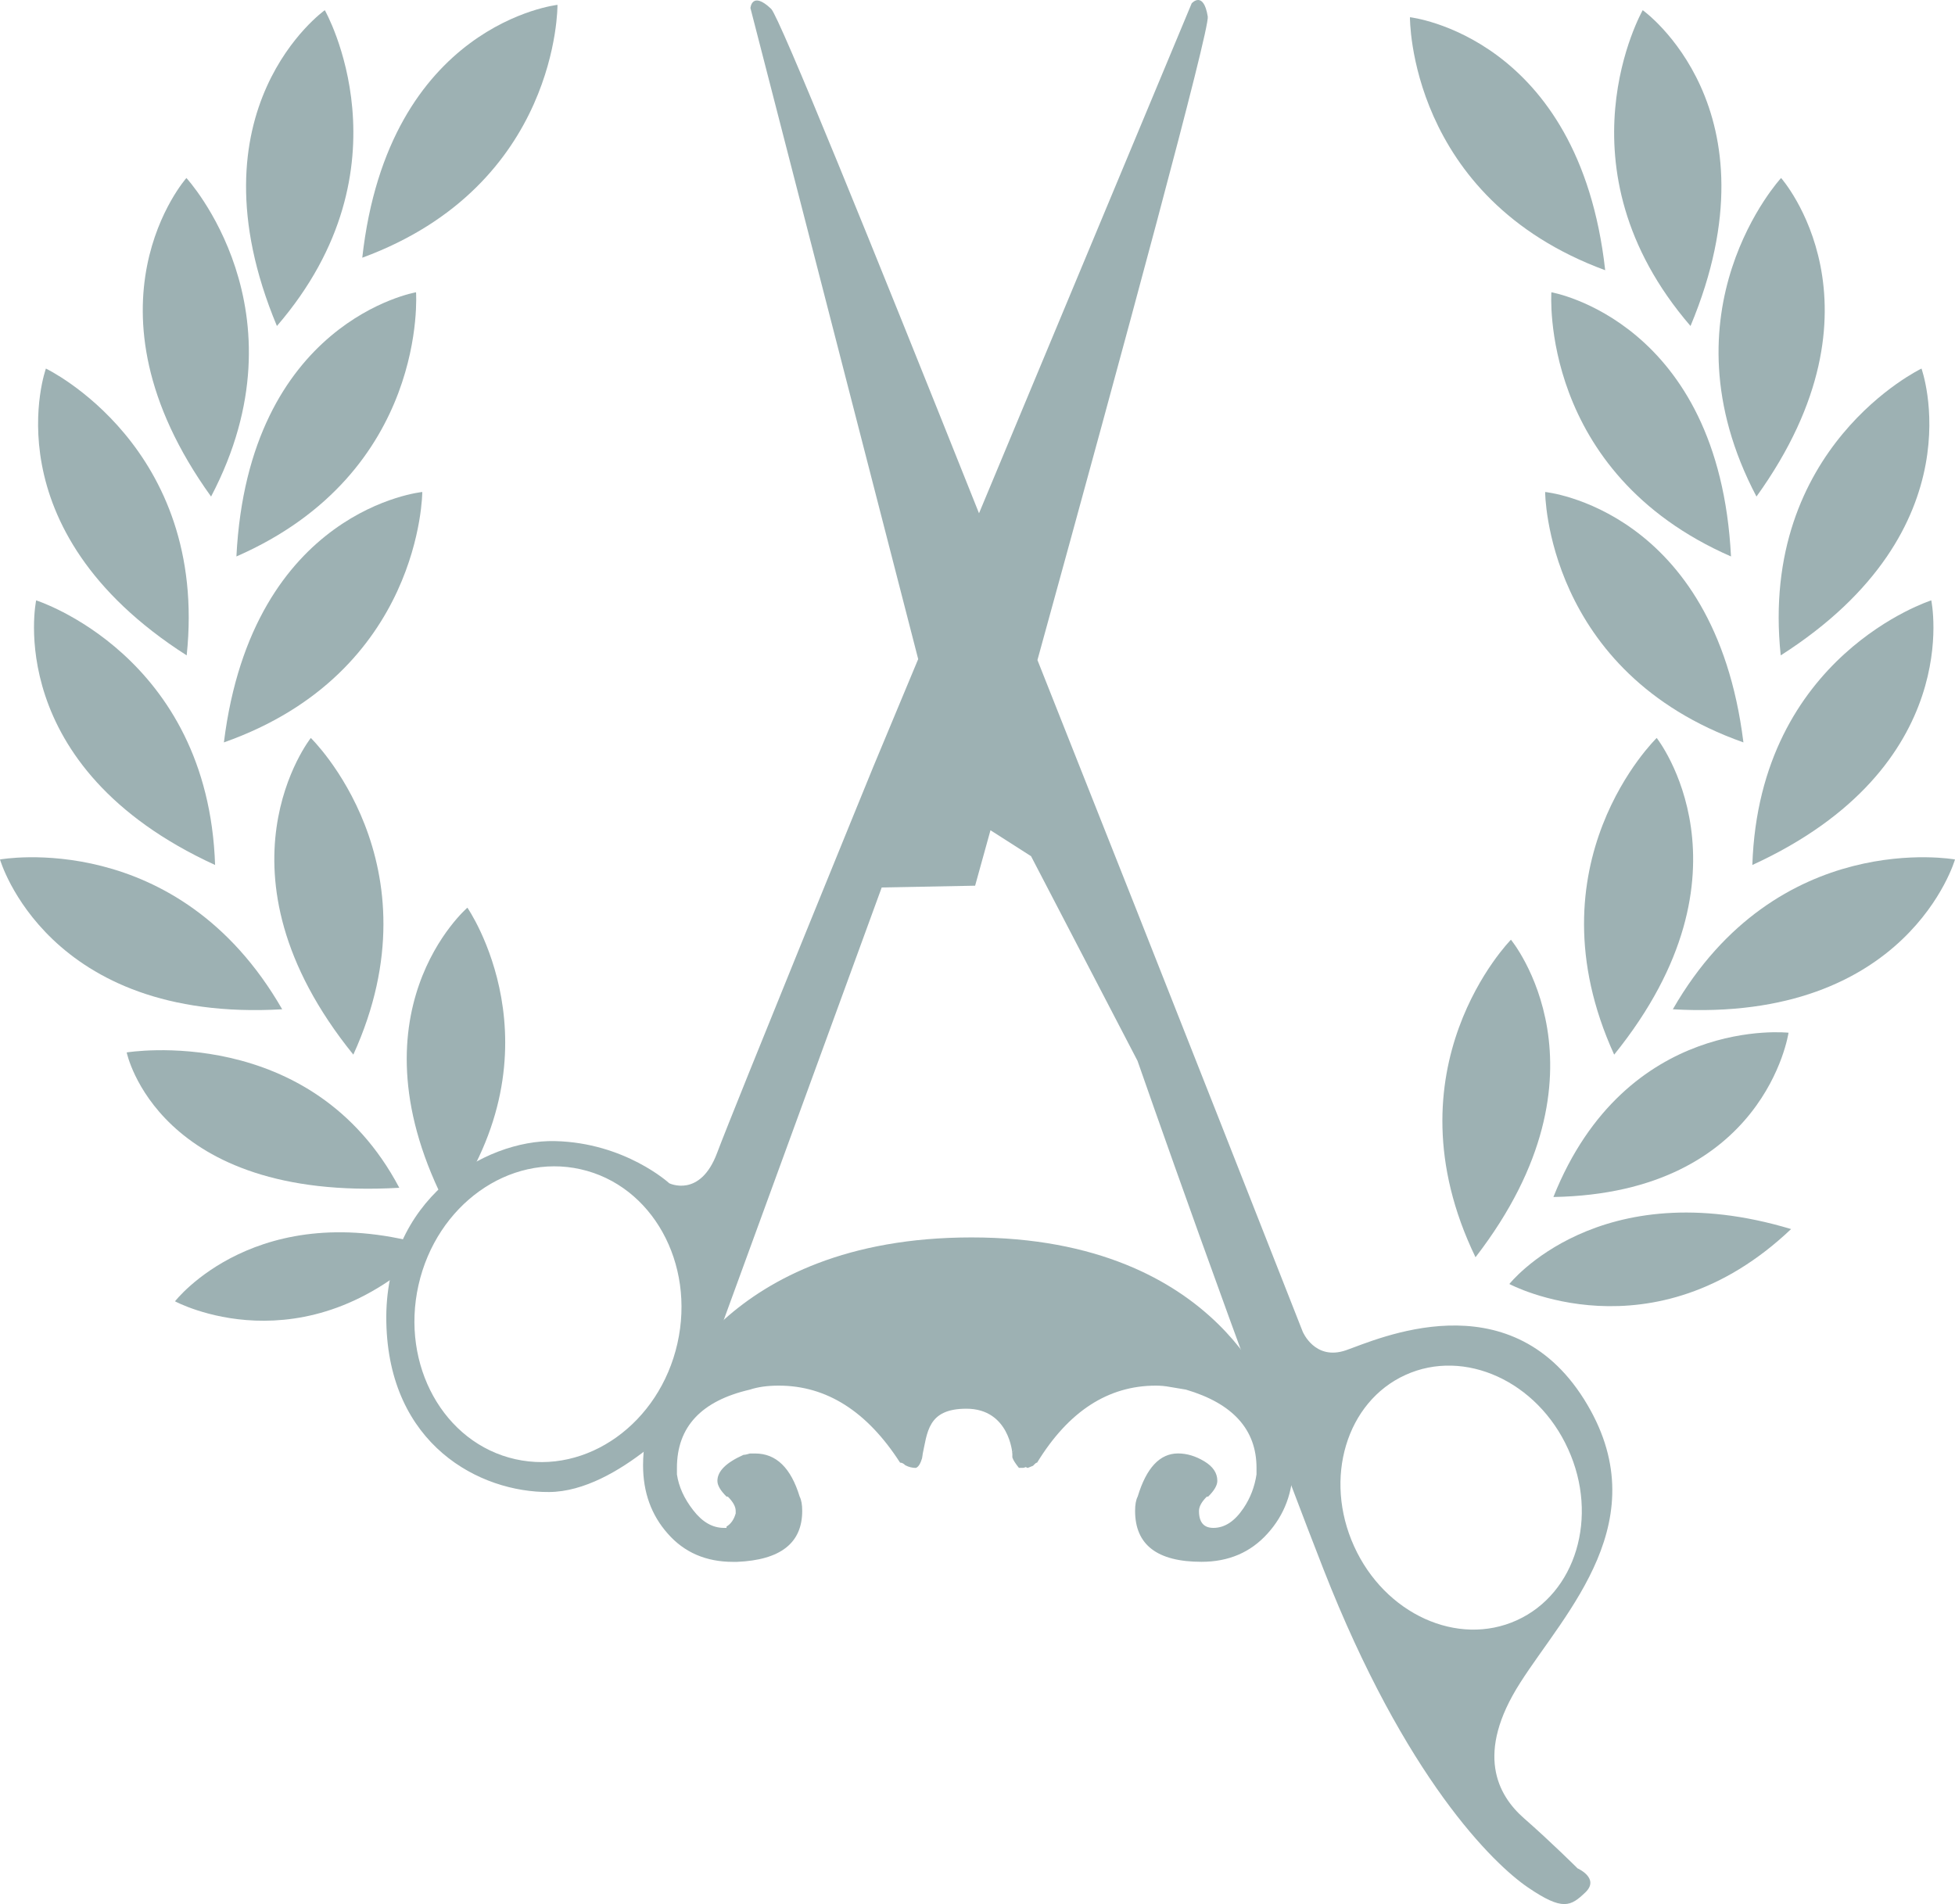 <?xml version="1.0" encoding="utf-8"?>
<!-- Generator: Adobe Illustrator 16.0.0, SVG Export Plug-In . SVG Version: 6.00 Build 0)  -->
<!DOCTYPE svg PUBLIC "-//W3C//DTD SVG 1.1//EN" "http://www.w3.org/Graphics/SVG/1.1/DTD/svg11.dtd">
<svg version="1.1" id="Layer_1" xmlns="http://www.w3.org/2000/svg" xmlns:xlink="http://www.w3.org/1999/xlink" x="0px" y="0px"
	 width="70.133px" height="68.31px" viewBox="0 0 70.133 68.31" enable-background="new 0 0 70.133 68.31" xml:space="preserve">
<g>
	<defs>
		<rect id="SVGID_1_" y="0" width="70.133" height="68.31"/>
	</defs>
	<clipPath id="SVGID_2_">
		<use xlink:href="#SVGID_1_"  overflow="visible"/>
	</clipPath>
	<path clip-path="url(#SVGID_2_)" fill="#9DB1B3" d="M36.317,52.148c0,0-0.106-1.608-1.65-1.608c-1.398,0-1.396,0.851-1.58,1.688
		c-0.185,0.828-0.937-0.787-0.937-0.787s-1.8-1.768-1.608-1.897c0.192-0.125,3.372-0.415,3.533-0.415
		c0.164,0,4.528,0.129,4.528,0.129l-2.24,2.796"/>
	<path clip-path="url(#SVGID_2_)" fill="#9DB1B3" d="M26.109,53.693h-0.046c-0.219-0.217-0.327-0.404-0.327-0.563
		c0-0.346,0.31-0.655,0.937-0.935c0.06,0,0.14-0.021,0.231-0.048h0.19c0.75,0,1.279,0.516,1.592,1.545
		c0.064,0.125,0.092,0.296,0.092,0.516c0,1.153-0.78,1.762-2.341,1.827h-0.045h-0.095c-0.969,0-1.75-0.338-2.341-1.012
		c-0.594-0.669-0.887-1.488-0.887-2.455c0-1.252,0.427-2.287,1.285-3.114c0.86-0.827,1.913-1.243,3.162-1.243
		c2.559,0,4.398,1.28,5.524,3.841c0.032,0.034,0.044,0.063,0.044,0.096v0.141c-0.058,0.219-0.138,0.346-0.23,0.375
		c-0.127,0-0.249-0.029-0.377-0.095c-0.062-0.062-0.123-0.094-0.188-0.094c-1.184-1.84-2.636-2.763-4.352-2.763
		c-0.408,0-0.751,0.049-1.033,0.143c-1.747,0.402-2.62,1.339-2.62,2.809v0.231c0.064,0.439,0.257,0.868,0.585,1.288
		c0.329,0.426,0.694,0.633,1.101,0.633h0.093v-0.048c0.155-0.093,0.266-0.249,0.329-0.471v-0.044v-0.045
		C26.392,54.052,26.297,53.881,26.109,53.693 M43.342,53.693h-0.047c-0.19,0.188-0.283,0.359-0.283,0.516
		c0,0.406,0.172,0.607,0.516,0.607c0.406,0,0.764-0.236,1.078-0.703c0.251-0.369,0.404-0.778,0.47-1.218v-0.231
		c0-1.373-0.846-2.312-2.532-2.809l-0.562-0.094c-0.185-0.035-0.356-0.049-0.515-0.049c-1.717,0-3.135,0.923-4.262,2.763
		c-0.063,0-0.134,0.119-0.162,0.119l-0.156,0.063c-0.034,0.029-0.069-0.033-0.1-0.02c-0.033,0.018-0.063,0.025-0.094,0.025h-0.141
		c-0.125-0.156-0.205-0.279-0.235-0.375v-0.141c0-0.033,0.017-0.062,0.046-0.096c1.125-2.561,2.951-3.841,5.48-3.841
		c1.248,0,2.316,0.416,3.207,1.243c0.89,0.827,1.336,1.862,1.336,3.114c0,0.967-0.309,1.786-0.916,2.455
		c-0.607,0.674-1.396,1.012-2.366,1.012c-1.591,0-2.384-0.61-2.384-1.827c0-0.22,0.029-0.391,0.094-0.516
		c0.311-1.029,0.794-1.545,1.447-1.545c0.314,0,0.627,0.094,0.938,0.28c0.316,0.189,0.471,0.423,0.471,0.702
		C43.67,53.289,43.561,53.476,43.342,53.693"/>
	<path clip-path="url(#SVGID_2_)" fill="#9DB1B3" d="M45.73,50.594c0,0-1.811-6.199-10.878-6.199
		c-8.942,0-11.038,5.888-11.038,5.888s5.596-1.72,8.083,0.153c3.887-0.937,4.821-0.153,4.821-0.153S42.934,48.406,45.73,50.594"/>
	<path clip-path="url(#SVGID_2_)" fill="#9DB1B3" d="M1.297,21.539c0,0-1.265,5.97,6.419,9.494
		C7.466,23.501,1.297,21.539,1.297,21.539"/>
	<path clip-path="url(#SVGID_2_)" fill="#9DB1B3" d="M11.15,26.476c0,0-3.789,4.786,1.525,11.361
		C15.8,30.979,11.15,26.476,11.15,26.476"/>
	<path clip-path="url(#SVGID_2_)" fill="#9DB1B3" d="M0,30.835c0,0,1.681,5.865,10.123,5.375C6.369,29.674,0,30.835,0,30.835"/>
	<path clip-path="url(#SVGID_2_)" fill="#9DB1B3" d="M16.767,32.565c0,0-4.395,3.772-0.693,10.817
		C20.239,37.565,16.767,32.565,16.767,32.565"/>
	<path clip-path="url(#SVGID_2_)" fill="#9DB1B3" d="M1.647,13.223c0,0-2.074,5.739,5.05,10.29
		C7.487,16.016,1.647,13.223,1.647,13.223"/>
	<path clip-path="url(#SVGID_2_)" fill="#9DB1B3" d="M15.149,17.651c0,0-6.075,0.597-7.117,8.984
		C15.139,24.127,15.149,17.651,15.149,17.651"/>
	<path clip-path="url(#SVGID_2_)" fill="#9DB1B3" d="M14.925,10.486c0,0-6.017,1.032-6.444,9.478
		C15.386,16.944,14.925,10.486,14.925,10.486"/>
	<path clip-path="url(#SVGID_2_)" fill="#9DB1B3" d="M6.687,6.386c0,0-4.053,4.565,0.885,11.429
		C11.075,11.144,6.687,6.386,6.687,6.386"/>
	<path clip-path="url(#SVGID_2_)" fill="#9DB1B3" d="M11.652,0.365c0,0-4.978,3.531-1.718,11.331
		C14.855,5.989,11.652,0.365,11.652,0.365"/>
	<path clip-path="url(#SVGID_2_)" fill="#9DB1B3" d="M19.999,0.174c0,0-6.067,0.671-7.003,9.072
		C20.068,6.645,19.999,0.174,19.999,0.174"/>
	<path clip-path="url(#SVGID_2_)" fill="#9DB1B3" d="M69.282,21.539c0,0,1.265,5.97-6.419,9.494
		C63.113,23.501,69.282,21.539,69.282,21.539"/>
	<path clip-path="url(#SVGID_2_)" fill="#9DB1B3" d="M59.432,26.476c0,0,3.785,4.786-1.526,11.361
		C54.779,30.979,59.432,26.476,59.432,26.476"/>
	<path clip-path="url(#SVGID_2_)" fill="#9DB1B3" d="M64.161,37.051c0,0-0.836,5.757-8.435,5.894
		C58.338,36.402,64.161,37.051,64.161,37.051"/>
	<path clip-path="url(#SVGID_2_)" fill="#9DB1B3" d="M70.133,30.835c0,0-1.684,5.865-10.122,5.375
		C63.764,29.674,70.133,30.835,70.133,30.835"/>
	<path clip-path="url(#SVGID_2_)" fill="#9DB1B3" d="M68.931,13.223c0,0,2.079,5.739-5.05,10.29
		C63.092,16.016,68.931,13.223,68.931,13.223"/>
	<path clip-path="url(#SVGID_2_)" fill="#9DB1B3" d="M55.43,17.651c0,0,6.074,0.597,7.113,8.984
		C55.443,24.127,55.43,17.651,55.43,17.651"/>
	<path clip-path="url(#SVGID_2_)" fill="#9DB1B3" d="M55.654,10.486c0,0,6.016,1.032,6.443,9.478
		C55.194,16.944,55.654,10.486,55.654,10.486"/>
	<path clip-path="url(#SVGID_2_)" fill="#9DB1B3" d="M63.894,6.386c0,0,4.054,4.565-0.883,11.429
		C59.5,11.144,63.894,6.386,63.894,6.386"/>
	<path clip-path="url(#SVGID_2_)" fill="#9DB1B3" d="M58.93,0.365c0,0,4.977,3.531,1.715,11.331
		C55.727,5.989,58.93,0.365,58.93,0.365"/>
	<path clip-path="url(#SVGID_2_)" fill="#9DB1B3" d="M50.58,0.618c0,0,6.068,0.674,7.004,9.077C50.512,7.09,50.58,0.618,50.58,0.618
		"/>
	<path clip-path="url(#SVGID_2_)" fill="#9DB1B3" d="M54.203,33.714c0,0,3.895,4.697-1.271,11.392
		C49.652,38.32,54.203,33.714,54.203,33.714"/>
	<path clip-path="url(#SVGID_2_)" fill="#9DB1B3" d="M4.545,37.758c0,0,1.097,5.359,9.779,4.856
		C11.179,36.657,4.545,37.758,4.545,37.758"/>
	<path clip-path="url(#SVGID_2_)" fill="#9DB1B3" d="M48.576,55.475c-1.104-2.433-0.276-5.184,1.842-6.146
		c2.121-0.966,4.736,0.227,5.837,2.661c1.106,2.427,0.28,5.18-1.843,6.141C52.293,59.094,49.678,57.908,48.576,55.475
		 M24.302,48.196c-0.646,2.872-3.251,4.73-5.817,4.155c-2.564-0.576-4.118-3.373-3.472-6.246c0.647-2.874,3.249-4.733,5.815-4.156
		C23.394,42.524,24.948,45.321,24.302,48.196 M56.593,67.031c0,0-0.952-0.949-1.914-1.79c-0.96-0.838-1.763-2.335-0.146-4.865
		c1.609-2.534,5.002-5.864,2.289-10.18c-2.715-4.308-7.42-2.141-8.537-1.753c-1.121,0.386-1.553-0.67-1.553-0.67
		s-4.753-12.107-9.515-24.093c3.183-11.551,6.185-22.637,6.11-23.086C43.171-0.358,42.75,0.12,42.75,0.12l-7.629,18.295
		c-3.814-9.557-7.166-17.822-7.457-18.097c-0.695-0.661-0.743-0.028-0.743-0.028l6.018,23.356L31.332,27.5
		c0,0-4.996,12.234-5.608,13.866c-0.61,1.63-1.715,1.086-1.715,1.086s-1.585-1.458-4.107-1.513
		c-2.528-0.055-6.131,2.101-6.043,6.494c0.085,4.398,3.346,6.116,5.842,6.096c2.503-0.015,5.119-3.042,5.119-3.042l6.81-18.647
		l3.351-0.064c0.182-0.657,0.366-1.321,0.551-1.989l1.455,0.93l3.82,7.343c0,0,3.729,10.713,6.666,18.227
		c2.938,7.509,6.104,10.591,7.348,11.434c1.241,0.844,1.522,0.675,2.051,0.173C57.402,67.387,56.593,67.031,56.593,67.031"/>
	<path clip-path="url(#SVGID_2_)" fill="#9DB1B3" d="M35.611,20.907c-0.456-0.222-1.004-0.034-1.227,0.422
		c-0.221,0.455-0.03,1.006,0.423,1.226c0.453,0.221,1.004,0.034,1.223-0.423C36.251,21.677,36.066,21.129,35.611,20.907"/>
	<path clip-path="url(#SVGID_2_)" fill="#9DB1B3" d="M54.146,46.066c0,0,5.137,2.748,10.107-1.971
		C57.348,42.017,54.146,46.066,54.146,46.066"/>
	<path clip-path="url(#SVGID_2_)" fill="#9DB1B3" d="M6.278,46.687c0,0,4.613,2.5,9.175-1.969
		C9.231,42.864,6.278,46.687,6.278,46.687"/>
</g>
<g>
</g>
<g>
</g>
<g>
</g>
<g>
</g>
<g>
</g>
<g>
</g>
</svg>
